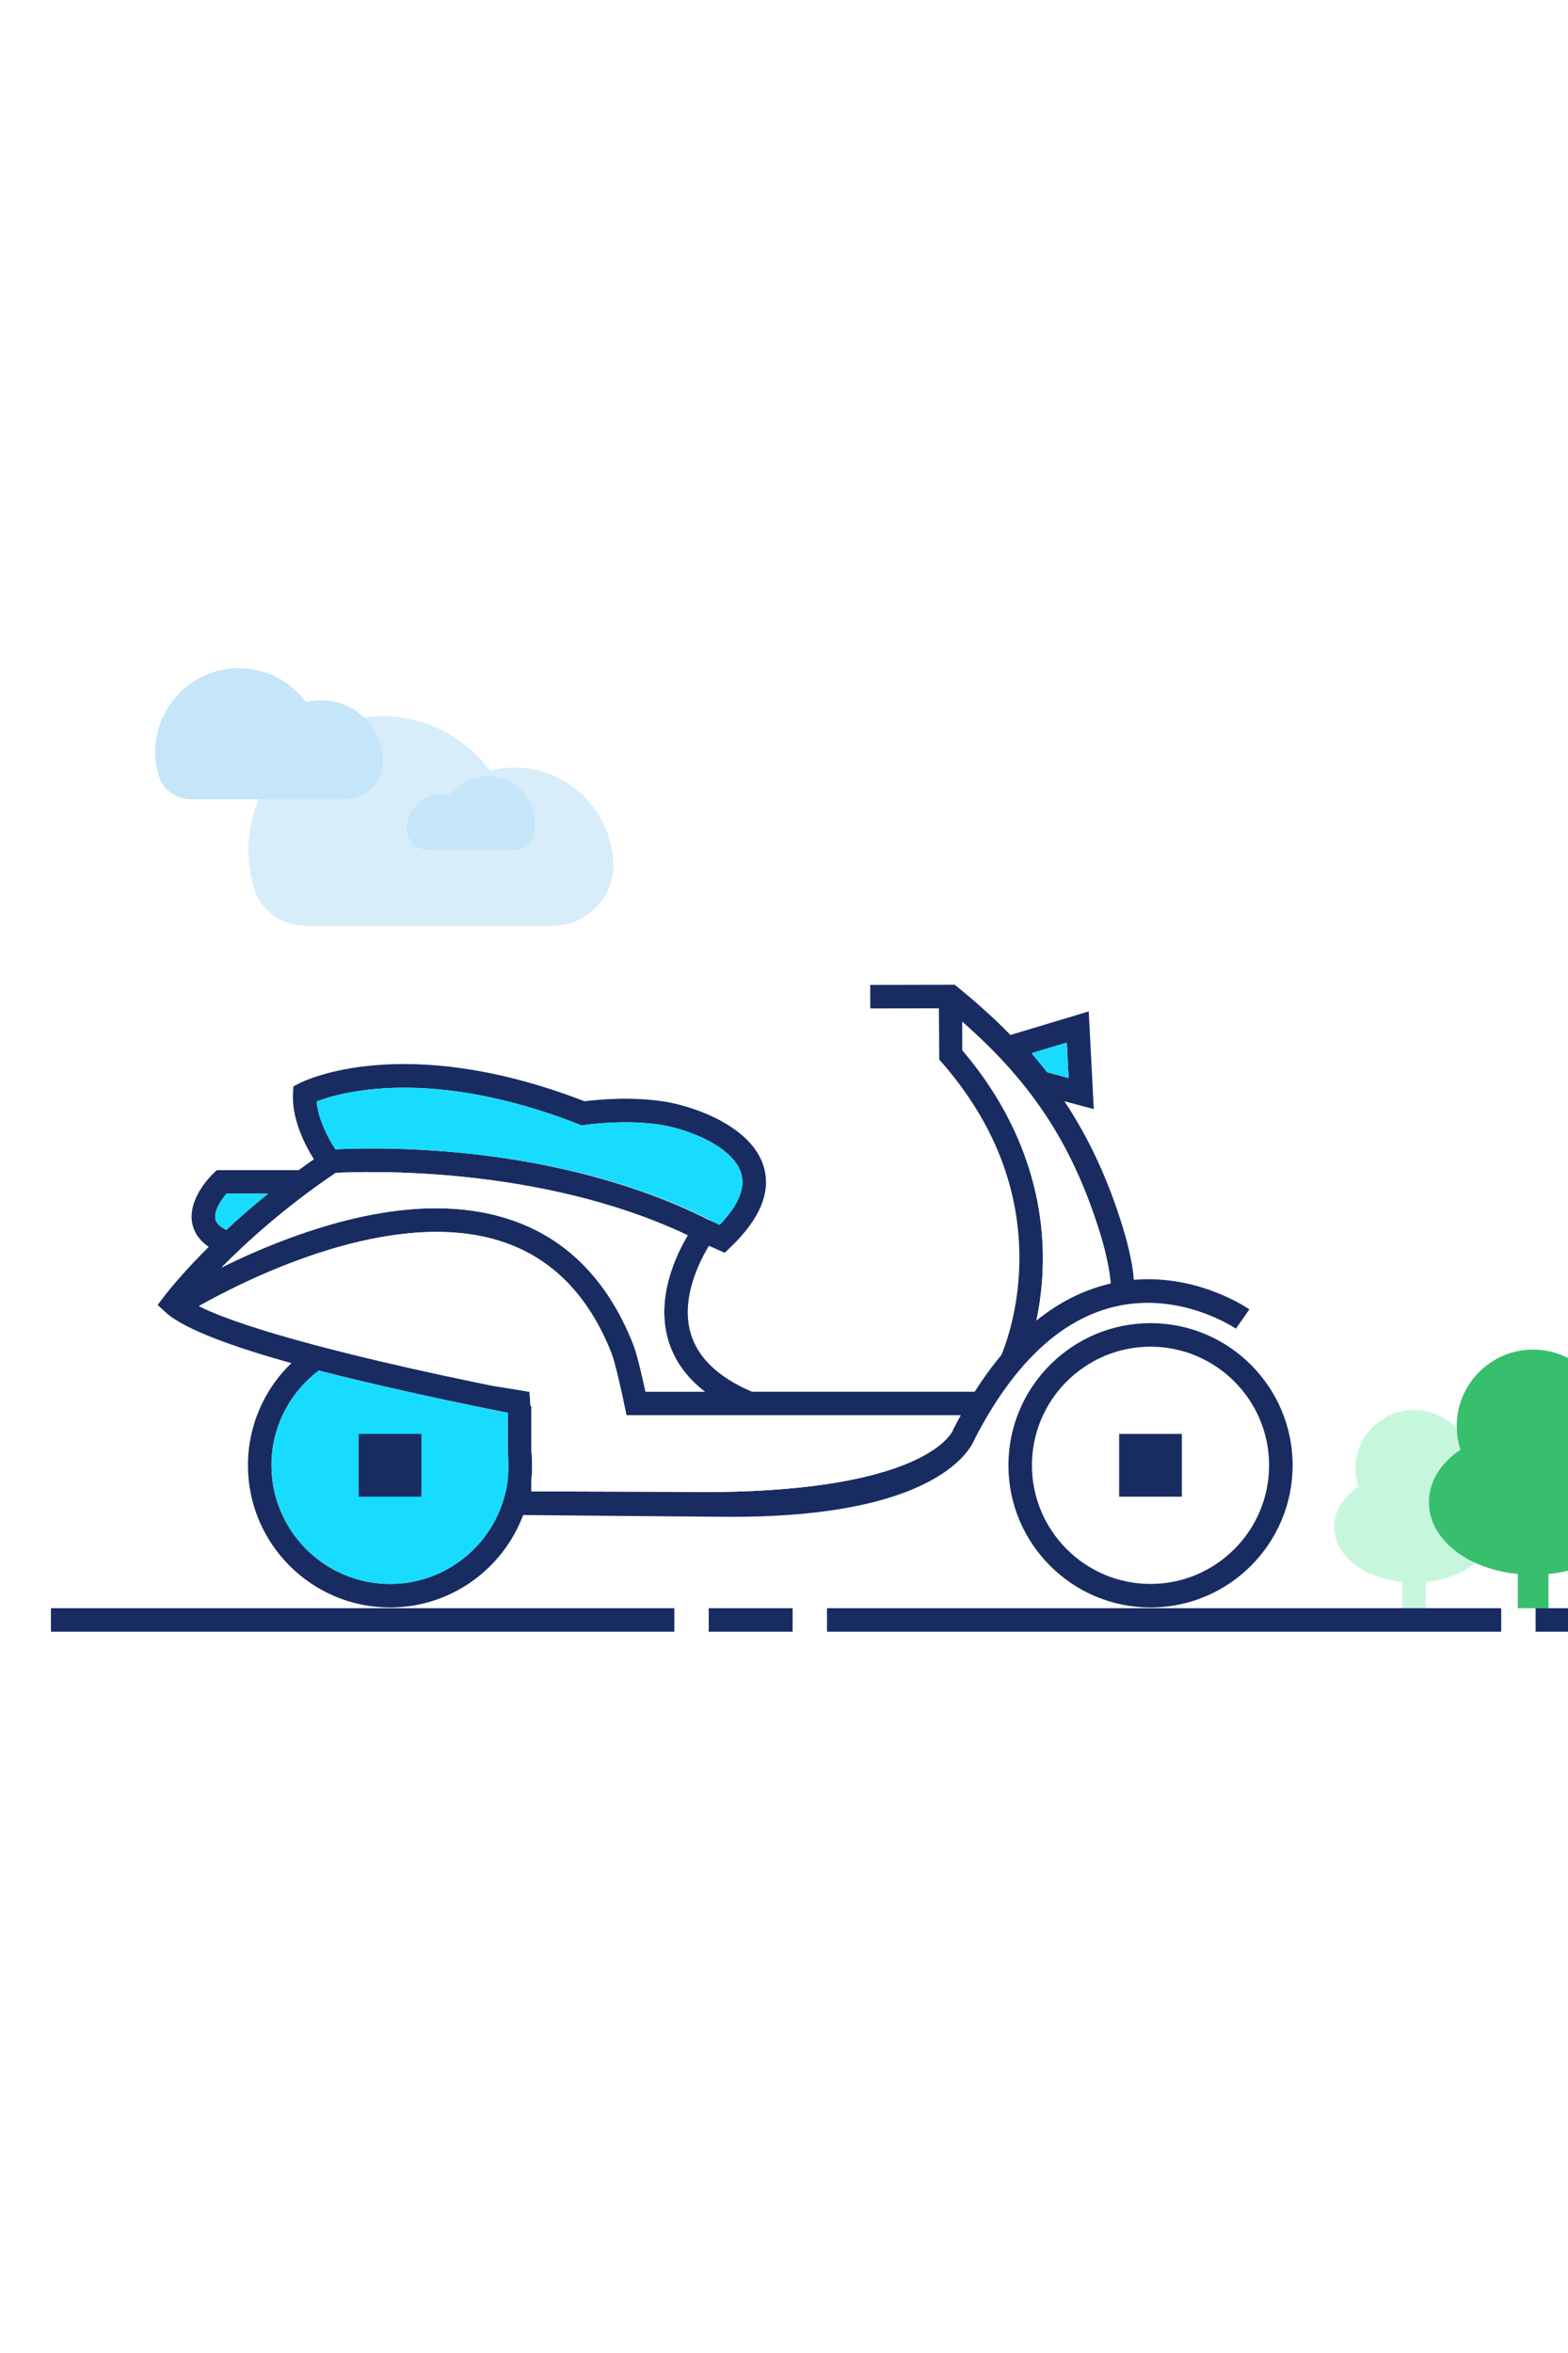 
  <svg id="jump" version="1.1" xmlns="http://www.w3.org/2000/svg" xmlns:xlink="http://www.w3.org/1999/xlink" x="0px" y="0px"
	 viewBox="0 0 800 600" style="enable-background:new 0 0 800 600;" xml:space="preserve" class="motorcycle">
<style type="text/css">
	.st0{display:none;}
	.st1{display:inline;fill:#F4F4F4;}
	.st2{opacity:1;}
	.st3{fill:#FFFFFF;}
	.st4{fill:#C5E5F9;}
	.st5{fill:#182C61;}
	.st6{fill:#38bf6e;}
	.st7{fill:#FFFFFF;}
  .st8{fill:#18dcff;}
  .st9{fill:#c6f7dd;}
  body, html {

  display: flex;
  flex-direction: column;
  justify-content: center;
  align-items: center;
  height: 100vh;
}

.motorcycle {
  width: 400px;
}

svg .road {
  fill: #182C61;
}

#clouds {
  animation: animateClouds 5s infinite linear;
}

@keyframes animateClouds {
  0% {transform: translateX(600px);}
  100% {transform: translateX(-400px);}
}

#road {
  animation: animateRoad 1.5s infinite linear;
}

@keyframes animateRoad {
  0% {transform: translateX(50px);}
  100% {transform: translateX(-800px);}
}

#tree {
  animation: animateTree 6s infinite linear;
}

@keyframes animateTree {
  0% {transform: translateX(150px);}
  40% {transform: translateX(-800px);}
  100% {transform: translateX(-800px);}
}

#treeFront {
  animation: animateTreeFront 6s infinite linear;
}

@keyframes animateTreeFront {
  0% {transform: translateX(150px);}
  60% {transform: translateX(150px);}
  100% {transform: translateX(-800px);}
}

.bike {
  animation: animateBike 8s infinite ease-out;
}

@keyframes animateBike {
  0% {transform: translateX(-60px);}
  90% {transform: translateX(130px);}
  100% {transform: translateX(-60px);}
}

.bump {
  animation: animateBump 8s infinite ease-out;
}

@keyframes animateBump {
  0% {transform: translateX(0px) translateY(0px);}
  28% {transform: translateX(0px) translateY(0px);}
  30% {transform: translateX(0px) translateY(-15px);}
  32% {transform: translateX(0px) translateY(0px);}
  34% {transform: translateX(0px) translateY(-8px);}
  36% {transform: translateX(0px) translateY(0px);}
  100% {transform: translateX(0px) translateY(0px);}
}


#jump {
  animation: animateJump 8s infinite ease-out;
}

@keyframes animateJump {
  0% {transform: translateX(0px) translateY(0px);}
  26% {transform: translateX(0px) translateY(0px);}
  27% {transform: translateX(0px) translateY(-15px);}
  28% {transform: translateX(0px) translateY(0px);}
  100% {transform: translateX(0px) translateY(0px);}
}

svg .cloudsBack {
  transform: scale(1.6);
  fill: rgb(216, 237, 250);
}

#cloudsBack {
  animation: animateCloudsBack 10s infinite linear;
}

@keyframes animateCloudsBack {
  0% {transform: translateX(600px);}
  100% {transform: translateX(-400px);}
}

p {
  text-decoration: none;
  color: #182C61;
  text-align: center;
  font-size: 12px;
  margin-top: -30px;
}
</style>
<g id="background" class="st0">
	<rect class="st1" width="800" height="600"/>
</g>
<g id="cloudsBack">
    <path class="st4 cloudsBack" d="M167.61,57.36c-3.98-0.45-7.85-0.15-11.46,0.76c-8-10.86-21.03-17.78-35.66-17.34
      c-22.91,0.7-41.35,19.81-41.28,42.73c0.01,4.23,0.64,8.32,1.81,12.18c2.16,7.16,8.92,11.94,16.39,11.94h41.1h18.34h19.21
      c10.97,0,19.91-9.05,19.51-20.01c-0.01-0.14-0.01-0.29-0.02-0.43C194.8,71.85,182.88,59.08,167.61,57.36z"/>
  </g>

<g id="clouds">
	<path class="st4" d="M223.24,105.16c2.24-0.25,4.42-0.08,6.45,0.43c4.5-6.11,11.83-10,20.06-9.75
		c12.89,0.39,23.26,11.15,23.22,24.04c-0.01,2.38-0.36,4.68-1.02,6.85c-1.21,4.03-5.02,6.72-9.22,6.72h-23.13h-10.32h-10.81
		c-6.17,0-11.2-5.09-10.98-11.26c0-0.08,0.01-0.16,0.01-0.24C207.95,113.31,214.65,106.13,223.24,105.16z"/>
	<path class="st4" d="M167.61,57.36c-3.98-0.45-7.85-0.15-11.46,0.76c-8-10.86-21.03-17.78-35.66-17.34
		c-22.91,0.7-41.35,19.81-41.28,42.73c0.01,4.23,0.64,8.32,1.81,12.18c2.16,7.16,8.92,11.94,16.39,11.94h41.1h18.34h19.21
		c10.97,0,19.91-9.05,19.51-20.01c-0.01-0.14-0.01-0.29-0.02-0.43C194.8,71.85,182.88,59.08,167.61,57.36z"/>
</g>
<g id="road">
    <g>
      <g>
        <g>
          <rect x="361.6" y="520.17" class="st4 road" width="42.8" height="12"/>
        </g>
        <g>
          <rect x="421.95" y="520.17" class="st4 road" width="343.97" height="12"/>
        </g>
        <g>
          <rect x="25.99" y="520.17" class="st4 road" width="318.06" height="12"/>
        </g>
      </g>
      <g>
        <rect x="783.47" y="520.17" class="st4 road" width="42.8" height="12"/>
      </g>
      <g>
        <rect x="843.82" y="520.17" class="st4 road" width="345.44" height="12"/>
      </g>
      <g>
        <rect x="1206.81" y="520.17" class="st4 road" width="42.8" height="12"/>
      </g>
      <g>
        <rect x="1267.17" y="520.17" class="st4 road" width="345.44" height="12"/>
      </g>
    </g>
  </g>
  <g id="tree">
      <path class="st9" d="M762.19,478.72c0,14.48-14.83,26.1-34.73,28.06v13.39h-12v-13.38c-19.9-1.96-34.74-13.59-34.74-28.07
        c0-8.15,4.7-15.39,12.35-20.51c-0.96-2.92-1.48-6.03-1.48-9.26c0-16.47,13.4-29.87,29.87-29.87c16.47,0,29.86,13.4,29.86,29.87
        c0,3.23-0.52,6.35-1.48,9.27C757.49,463.33,762.19,470.57,762.19,478.72z"/>
    </g>
<g id="bike" class="bike">
	<g>
		<g>
			<path class="st5 bike bump" d="M587,374.79c-39.98,0-72.5,32.52-72.5,72.5c0,39.97,32.52,72.5,72.5,72.5s72.5-32.53,72.5-72.5
				C659.5,407.31,626.98,374.79,587,374.79z M587,507.79c-33.36,0-60.5-27.14-60.5-60.5s27.14-60.5,60.5-60.5s60.5,27.14,60.5,60.5
				S620.36,507.79,587,507.79z"/>
			<path class="st5" d="M567.9,366.58c33.98-8.49,62.39,10.84,62.66,11.02l6.88-9.83c-1.18-0.82-26.03-17.87-58.96-15.08
				c-0.66-9.93-4.31-22.52-5.75-27.18c-7.44-24.06-17.06-44.92-29.68-63.89l15,4l-2.57-49.82l-39.94,12.03
				c-3.42-3.51-6.99-6.97-10.72-10.4c-4.97-4.58-10.21-9.11-16.02-13.86l-1.66-1.36l-43.15,0.08l0.02,12l34.99-0.06h0.04l0.18,26.13
				c27.81,31.32,41.56,66.27,40.85,103.87c-0.46,25.1-7.57,43.1-9.19,46.87c-0.01,0.01-0.01,0.03-0.02,0.04
				c-4.72,5.61-9.25,11.83-13.61,18.65H383.71c-17.36-7.38-27.94-17.56-31.46-30.29c-4.86-17.58,4.62-36.23,9.46-44.17l8.02,3.57
				l2.91-2.77c15.21-14.49,20.91-28.4,16.95-41.35c-6.27-20.44-35.33-30.43-49.82-32.86c-17.51-2.94-36.01-1-41.54-0.29
				c-92.54-35.73-143.37-10.27-145.5-9.17l-3.02,1.57l-0.2,3.4c-0.78,13.29,6.17,26.66,10.65,33.79c-2.66,1.85-5.24,3.69-7.76,5.53
				h-41.78l-1.74,1.66c-1.32,1.25-12.82,12.62-10.92,24.84c0.58,3.66,2.58,8.56,8.53,12.63c-1.12,1.12-2.19,2.2-3.23,3.26
				c-12.38,12.65-18.99,21.29-19.54,22.03l-3.29,4.33l4,3.7c10.04,9.26,37.91,18.65,64.22,25.97
				c-13.65,13.19-22.15,31.68-22.15,52.12c0,39.97,32.52,72.5,72.5,72.5c31.06,0,57.61-19.64,67.91-47.14
				c24.53,0.23,98.7,0.92,106.41,0.92c42.3,0,75.1-5.53,97.73-16.51c19.81-9.61,25.19-20.45,26.32-23.35
				C516.83,395.99,540.56,373.41,567.9,366.58z M295.31,273.37l1.5,0.59l1.59-0.24c0.2-0.03,20.8-3.09,39.39,0.03
				c13.37,2.24,36.14,10.89,40.32,24.55c2.31,7.54-1.36,16.39-10.93,26.34l-5.58-2.49c-39.85-20.16-83.87-29.27-117.17-33.23
				c-0.58-0.06-1.17-0.13-1.75-0.2c-1.15-0.13-2.29-0.26-3.42-0.38s-2.24-0.23-3.34-0.34c-1.1-0.11-2.18-0.21-3.25-0.31
				c-30.75-2.82-53.97-1.97-61.53-1.55c-3.61-5.47-8.84-15.24-9.6-24.42C173.76,257.05,219.87,243.85,295.31,273.37z M171.26,298.16
				c13.86-0.75,104.2-4.03,179.63,31.83c-5.94,9.95-16.11,31.23-10.22,52.64c2.91,10.58,9.27,19.66,18.99,27.16h-30.3
				c-1.5-6.93-4.29-19.18-6.28-24.21c-13.05-33-34.48-54.51-63.67-63.91c-31.08-10.02-69.9-6.26-115.41,11.14
				c-11.64,4.46-22.17,9.23-30.98,13.59C126.21,333.06,145.82,315.35,171.26,298.16z M115.6,308.75h21.19
				c-1.07,0.86-2.13,1.72-3.17,2.58c-6.71,5.54-12.77,10.9-18.16,15.92c-5.11-2.53-5.51-5.01-5.64-5.84
				C109.19,317.46,112.81,311.98,115.6,308.75z M259.07,454.48c-0.06,0.55-0.13,1.1-0.22,1.65c-0.06,0.38-0.11,0.76-0.18,1.14
				c-0.09,0.57-0.19,1.13-0.31,1.7c-0.07,0.35-0.14,0.7-0.21,1.05c-0.1,0.45-0.2,0.91-0.31,1.36c-0.1,0.45-0.22,0.9-0.34,1.34
				c-0.12,0.45-0.24,0.89-0.37,1.34c-0.25,0.88-0.52,1.75-0.81,2.61c-0.32,0.94-0.66,1.87-1.02,2.78c-0.32,0.79-0.64,1.57-0.99,2.34
				c-0.17,0.39-0.35,0.79-0.53,1.18c-0.02,0.03-0.03,0.06-0.05,0.1c-0.19,0.39-0.38,0.79-0.58,1.18c-0.2,0.41-0.41,0.81-0.62,1.21
				c-0.42,0.8-0.86,1.59-1.32,2.37c-0.23,0.39-0.46,0.77-0.7,1.16c-0.24,0.38-0.48,0.76-0.72,1.14c-0.24,0.38-0.49,0.75-0.75,1.13
				c-0.76,1.11-1.56,2.2-2.39,3.26c-0.21,0.28-0.43,0.55-0.65,0.82c-0.63,0.78-1.28,1.54-1.94,2.28c-0.23,0.26-0.46,0.51-0.69,0.76
				c-0.53,0.57-1.06,1.12-1.61,1.67c-0.34,0.34-0.69,0.68-1.04,1.01c-0.36,0.35-0.72,0.69-1.09,1.02c-0.35,0.32-0.7,0.63-1.06,0.94
				c-0.31,0.26-0.62,0.53-0.93,0.78c-0.47,0.4-0.95,0.79-1.44,1.17c-0.72,0.57-1.46,1.12-2.2,1.64c-0.4,0.28-0.8,0.56-1.2,0.83
				c-0.7,0.48-1.42,0.94-2.14,1.39c-0.16,0.1-0.33,0.2-0.49,0.3c-0.36,0.21-0.72,0.42-1.08,0.63c-0.44,0.26-0.89,0.51-1.35,0.76
				c-0.4,0.21-0.81,0.43-1.22,0.64c-0.44,0.22-0.88,0.44-1.32,0.65c-0.36,0.18-0.73,0.35-1.11,0.53c-0.51,0.23-1.04,0.46-1.57,0.69
				c-0.37,0.16-0.75,0.31-1.13,0.46c-0.57,0.24-1.15,0.46-1.74,0.67c-0.86,0.31-1.73,0.61-2.61,0.88c-0.49,0.16-0.99,0.31-1.5,0.45
				c-0.48,0.14-0.96,0.27-1.44,0.39c-0.44,0.11-0.87,0.22-1.31,0.32c-0.37,0.09-0.74,0.17-1.11,0.25c-0.33,0.07-0.67,0.14-1.01,0.21
				c-0.89,0.18-1.79,0.33-2.7,0.46c-0.4,0.07-0.8,0.12-1.21,0.17c-0.32,0.05-0.64,0.08-0.97,0.12c-0.32,0.04-0.65,0.07-0.98,0.1
				c-0.39,0.04-0.77,0.07-1.16,0.1c-0.41,0.03-0.81,0.06-1.22,0.08c-1.14,0.07-2.28,0.1-3.43,0.1c-33.36,0-60.5-27.14-60.5-60.5
				c0-19.74,9.5-37.3,24.18-48.34c13.91,3.6,26.25,6.46,33.72,8.18c20.4,4.72,40.3,8.88,56.17,12.06c2.25,0.45,4.42,0.88,6.5,1.3
				V454.48z M486.53,428.54l-0.22,0.3l-0.15,0.57c-0.01,0.01-0.01,0.03-0.02,0.05c-0.02,0.03-0.04,0.07-0.06,0.12
				c-0.02,0.05-0.05,0.1-0.08,0.16c-0.02,0.05-0.05,0.11-0.09,0.18c-0.04,0.08-0.09,0.16-0.14,0.25
				c-3.02,5.24-24.55,32.95-140.58,30.64c-0.06-0.01-74.12-0.23-74.12-0.23v-5.37c0.28-2.6,0.43-5.24,0.43-7.92
				c0-2.67-0.14-5.31-0.43-7.91v-22.44h-0.41l-0.5-7.15l-18.8-3.05c-0.71-0.15-1.43-0.29-2.15-0.44c-2.35-0.48-4.73-0.97-7.16-1.47
				c-20-4.14-42.42-9.09-63.76-14.38c-6.05-1.5-12-3.03-17.79-4.57c-24.69-6.57-46.39-13.44-59.02-19.79
				c26.02-14.61,98.89-50.84,154.25-33c25.61,8.25,44.52,27.4,56.19,56.9c1.95,4.94,5.5,21.17,6.7,27.01l0.99,4.79h170.52
				C488.91,423.99,487.71,426.24,486.53,428.54z M544.29,231.7l0.93,18.08l-10.87-2.9l-8.02-9.77L544.29,231.7z M491,235.62v-14.47
				c1.95,1.7,3.85,3.4,5.7,5.11c32.11,29.53,51.42,60.27,64.57,102.8c3.23,10.42,5.08,20.2,5.36,25.48
				c-0.48,0.11-0.97,0.23-1.46,0.35c-12.95,3.21-25.09,9.4-36.4,18.52c1.68-7.89,3.05-17.49,3.29-28.36
				C532.68,317.63,525.96,276.67,491,235.62z"/>
		</g>
		<path class="st7" d="M566.63,354.54c-0.48,0.11-0.97,0.23-1.46,0.35c-12.95,3.21-25.09,9.4-36.4,18.52
			c1.68-7.89,3.05-17.49,3.29-28.36c0.62-27.42-6.1-68.38-41.06-109.43v-14.47c1.95,1.7,3.85,3.4,5.7,5.11
			c32.11,29.53,51.42,60.27,64.57,102.8C564.5,339.48,566.35,349.26,566.63,354.54z"/>
		<path class="st7" d="M490.13,421.79c-1.22,2.2-2.42,4.45-3.6,6.75l-0.22,0.3l-0.15,0.57c-0.01,0.01-0.01,0.03-0.02,0.05
			c-0.02,0.03-0.04,0.07-0.06,0.12c-0.02,0.05-0.05,0.1-0.08,0.16c-0.02,0.05-0.05,0.11-0.09,0.18c-0.04,0.08-0.09,0.16-0.14,0.25
			c-3.02,5.24-24.55,32.95-140.58,30.64c-0.06-0.01-74.12-0.23-74.12-0.23v-5.37c0.28-2.6,0.43-5.24,0.43-7.92
			c0-2.67-0.14-5.31-0.43-7.91v-22.44h-0.41l-0.5-7.15l-18.8-3.05c-0.71-0.15-1.43-0.29-2.15-0.44c-2.35-0.48-4.73-0.97-7.16-1.47
			c-20-4.14-42.42-9.09-63.76-14.38c-6.05-1.5-12-3.03-17.79-4.57c-24.69-6.57-46.39-13.44-59.02-19.79
			c26.02-14.61,98.89-50.84,154.25-33c25.61,8.25,44.52,27.4,56.19,56.9c1.95,4.94,5.5,21.17,6.7,27.01l0.99,4.79H490.13z"/>
		<path class="st7" d="M359.66,409.79h-30.3c-1.5-6.93-4.29-19.18-6.28-24.21c-13.05-33-34.48-54.51-63.67-63.91
			c-31.08-10.02-69.9-6.26-115.41,11.14c-11.64,4.46-22.17,9.23-30.98,13.59c13.19-13.34,32.8-31.05,58.24-48.24
			c13.86-0.75,104.2-4.03,179.63,31.83c-5.94,9.95-16.11,31.23-10.22,52.64C343.58,393.21,349.94,402.29,359.66,409.79z"/>
	</g>
	<g id="color">
		<g>
			<g>
				<path class="st8" d="M259.07,420.49v33.99c-0.06,0.55-0.13,1.1-0.22,1.65c-0.06,0.38-0.11,0.76-0.18,1.14
					c-0.09,0.57-0.19,1.13-0.31,1.7c-0.07,0.35-0.14,0.7-0.21,1.05c-0.1,0.45-0.2,0.91-0.31,1.36c-0.1,0.45-0.22,0.9-0.34,1.34
					c-0.12,0.45-0.24,0.89-0.37,1.34c-0.25,0.88-0.52,1.75-0.81,2.61c-0.32,0.94-0.66,1.87-1.02,2.78
					c-0.32,0.79-0.64,1.57-0.99,2.34c-0.17,0.39-0.35,0.79-0.53,1.18c-0.02,0.03-0.03,0.06-0.05,0.1c-0.19,0.39-0.38,0.79-0.58,1.18
					c-0.2,0.41-0.41,0.81-0.62,1.21c-0.42,0.8-0.86,1.59-1.32,2.37c-0.23,0.39-0.46,0.77-0.7,1.16c-0.24,0.38-0.48,0.76-0.72,1.14
					c-0.24,0.38-0.49,0.75-0.75,1.13c-0.76,1.11-1.56,2.2-2.39,3.26c-0.21,0.28-0.43,0.55-0.65,0.82c-0.63,0.78-1.28,1.54-1.94,2.28
					c-0.23,0.26-0.46,0.51-0.69,0.76c-0.53,0.57-1.06,1.12-1.61,1.67c-0.34,0.34-0.69,0.68-1.04,1.01
					c-0.36,0.35-0.72,0.69-1.09,1.02c-0.35,0.32-0.7,0.63-1.06,0.94c-0.31,0.26-0.62,0.53-0.93,0.78c-0.47,0.4-0.95,0.79-1.44,1.17
					c-0.72,0.56-1.46,1.11-2.2,1.64c-0.4,0.28-0.8,0.56-1.2,0.83c-0.7,0.48-1.42,0.94-2.14,1.39c-0.16,0.1-0.33,0.2-0.49,0.3
					c-0.36,0.21-0.72,0.42-1.08,0.63c-0.44,0.26-0.89,0.51-1.35,0.76c-0.4,0.21-0.81,0.43-1.22,0.64c-0.44,0.22-0.88,0.44-1.32,0.65
					c-0.36,0.18-0.73,0.35-1.11,0.53c-0.51,0.23-1.04,0.46-1.57,0.69c-0.37,0.16-0.75,0.31-1.13,0.46
					c-0.57,0.24-1.15,0.46-1.74,0.67c-0.86,0.31-1.73,0.61-2.61,0.88c-0.49,0.16-0.99,0.31-1.5,0.45c-0.48,0.14-0.96,0.27-1.44,0.39
					c-0.44,0.11-0.87,0.22-1.31,0.32c-0.37,0.09-0.74,0.17-1.11,0.25c-0.33,0.07-0.67,0.14-1.01,0.21c-0.89,0.18-1.79,0.33-2.7,0.46
					c-0.4,0.07-0.8,0.12-1.21,0.17c-0.32,0.05-0.64,0.08-0.97,0.12c-0.32,0.04-0.65,0.07-0.98,0.1c-0.39,0.04-0.77,0.07-1.16,0.1
					c-0.41,0.03-0.81,0.06-1.22,0.08c-1.14,0.07-2.28,0.1-3.43,0.1c-33.36,0-60.5-27.14-60.5-60.5c0-19.74,9.5-37.3,24.18-48.34
					c13.91,3.6,26.25,6.46,33.72,8.18c20.4,4.72,40.3,8.88,56.17,12.06C254.82,419.64,256.99,420.07,259.07,420.49z"/>
				<path class="st8" d="M367.18,324.64l-5.58-2.49l0.11-0.22c-44.75-22.64-94.87-31.12-129.04-34.24
					c-30.75-2.82-53.97-1.97-61.53-1.55c-3.61-5.47-8.84-15.24-9.6-24.42c12.22-4.67,58.33-17.87,133.77,11.65l1.5,0.59l1.59-0.24
					c0.2-0.03,20.8-3.09,39.39,0.03c13.37,2.24,36.14,10.89,40.32,24.55C380.42,305.84,376.75,314.69,367.18,324.64z"/>
				<polygon class="st8" points="545.22,249.78 534.35,246.88 526.33,237.11 544.29,231.7 				"/>
				<path class="st8" d="M136.79,308.75c-1.07,0.86-2.13,1.72-3.17,2.58c-6.71,5.54-12.77,10.9-18.16,15.92
					c-5.11-2.53-5.51-5.01-5.64-5.84c-0.63-3.95,2.99-9.43,5.78-12.66H136.79z"/>
			</g>
			<path class="st8" d="M246.65,484.52c0.84-1.06,1.63-2.15,2.39-3.26C248.28,482.37,247.48,483.46,246.65,484.52z M259.07,440.08
				v14.4c0.06-0.52,0.12-1.04,0.17-1.57c0.07-0.71,0.12-1.43,0.16-2.15c0.03-0.55,0.06-1.09,0.07-1.64v-0.01
				c0.02-0.61,0.03-1.21,0.03-1.82C259.5,444.85,259.36,442.45,259.07,440.08z"/>
		</g>
	</g>
</g>
<g id="rectangle" class="bike">
	<g class="bump">
    <rect x="571" y="431.29" class="st5" width="32" height="32">
        <animateTransform
        attributeName="transform"
        type="rotate"
        from="0 587 447.29"
        to="360 587 447.29"
        dur="1s"
        repeatCount="indefinite" />
      </rect>
	</g>
	<g>
    <rect x="183" y="431.29" class="st5" width="32" height="32">
    <animateTransform
    attributeName="transform"
    type="rotate"
    from="0 199 447.29"
    to="360 199 447.29"
    dur="1s"
    repeatCount="indefinite" />
  </rect>
	</g>
</g>
<g id="treeFront">
    <path class="st6" d="M835.35,466.08c0,18.9-19.35,34.06-45.32,36.62v17.47h-15.65v-17.46c-25.97-2.56-45.34-17.73-45.34-36.63
      c0-10.63,6.14-20.08,16.12-26.76c-1.25-3.81-1.93-7.87-1.93-12.08c0-21.49,17.49-38.98,38.97-38.98c21.5,0,38.97,17.49,38.97,38.98
      c0,4.21-0.68,8.28-1.93,12.1C829.22,446,835.35,455.45,835.35,466.08z"/>
  </g>
</svg>

